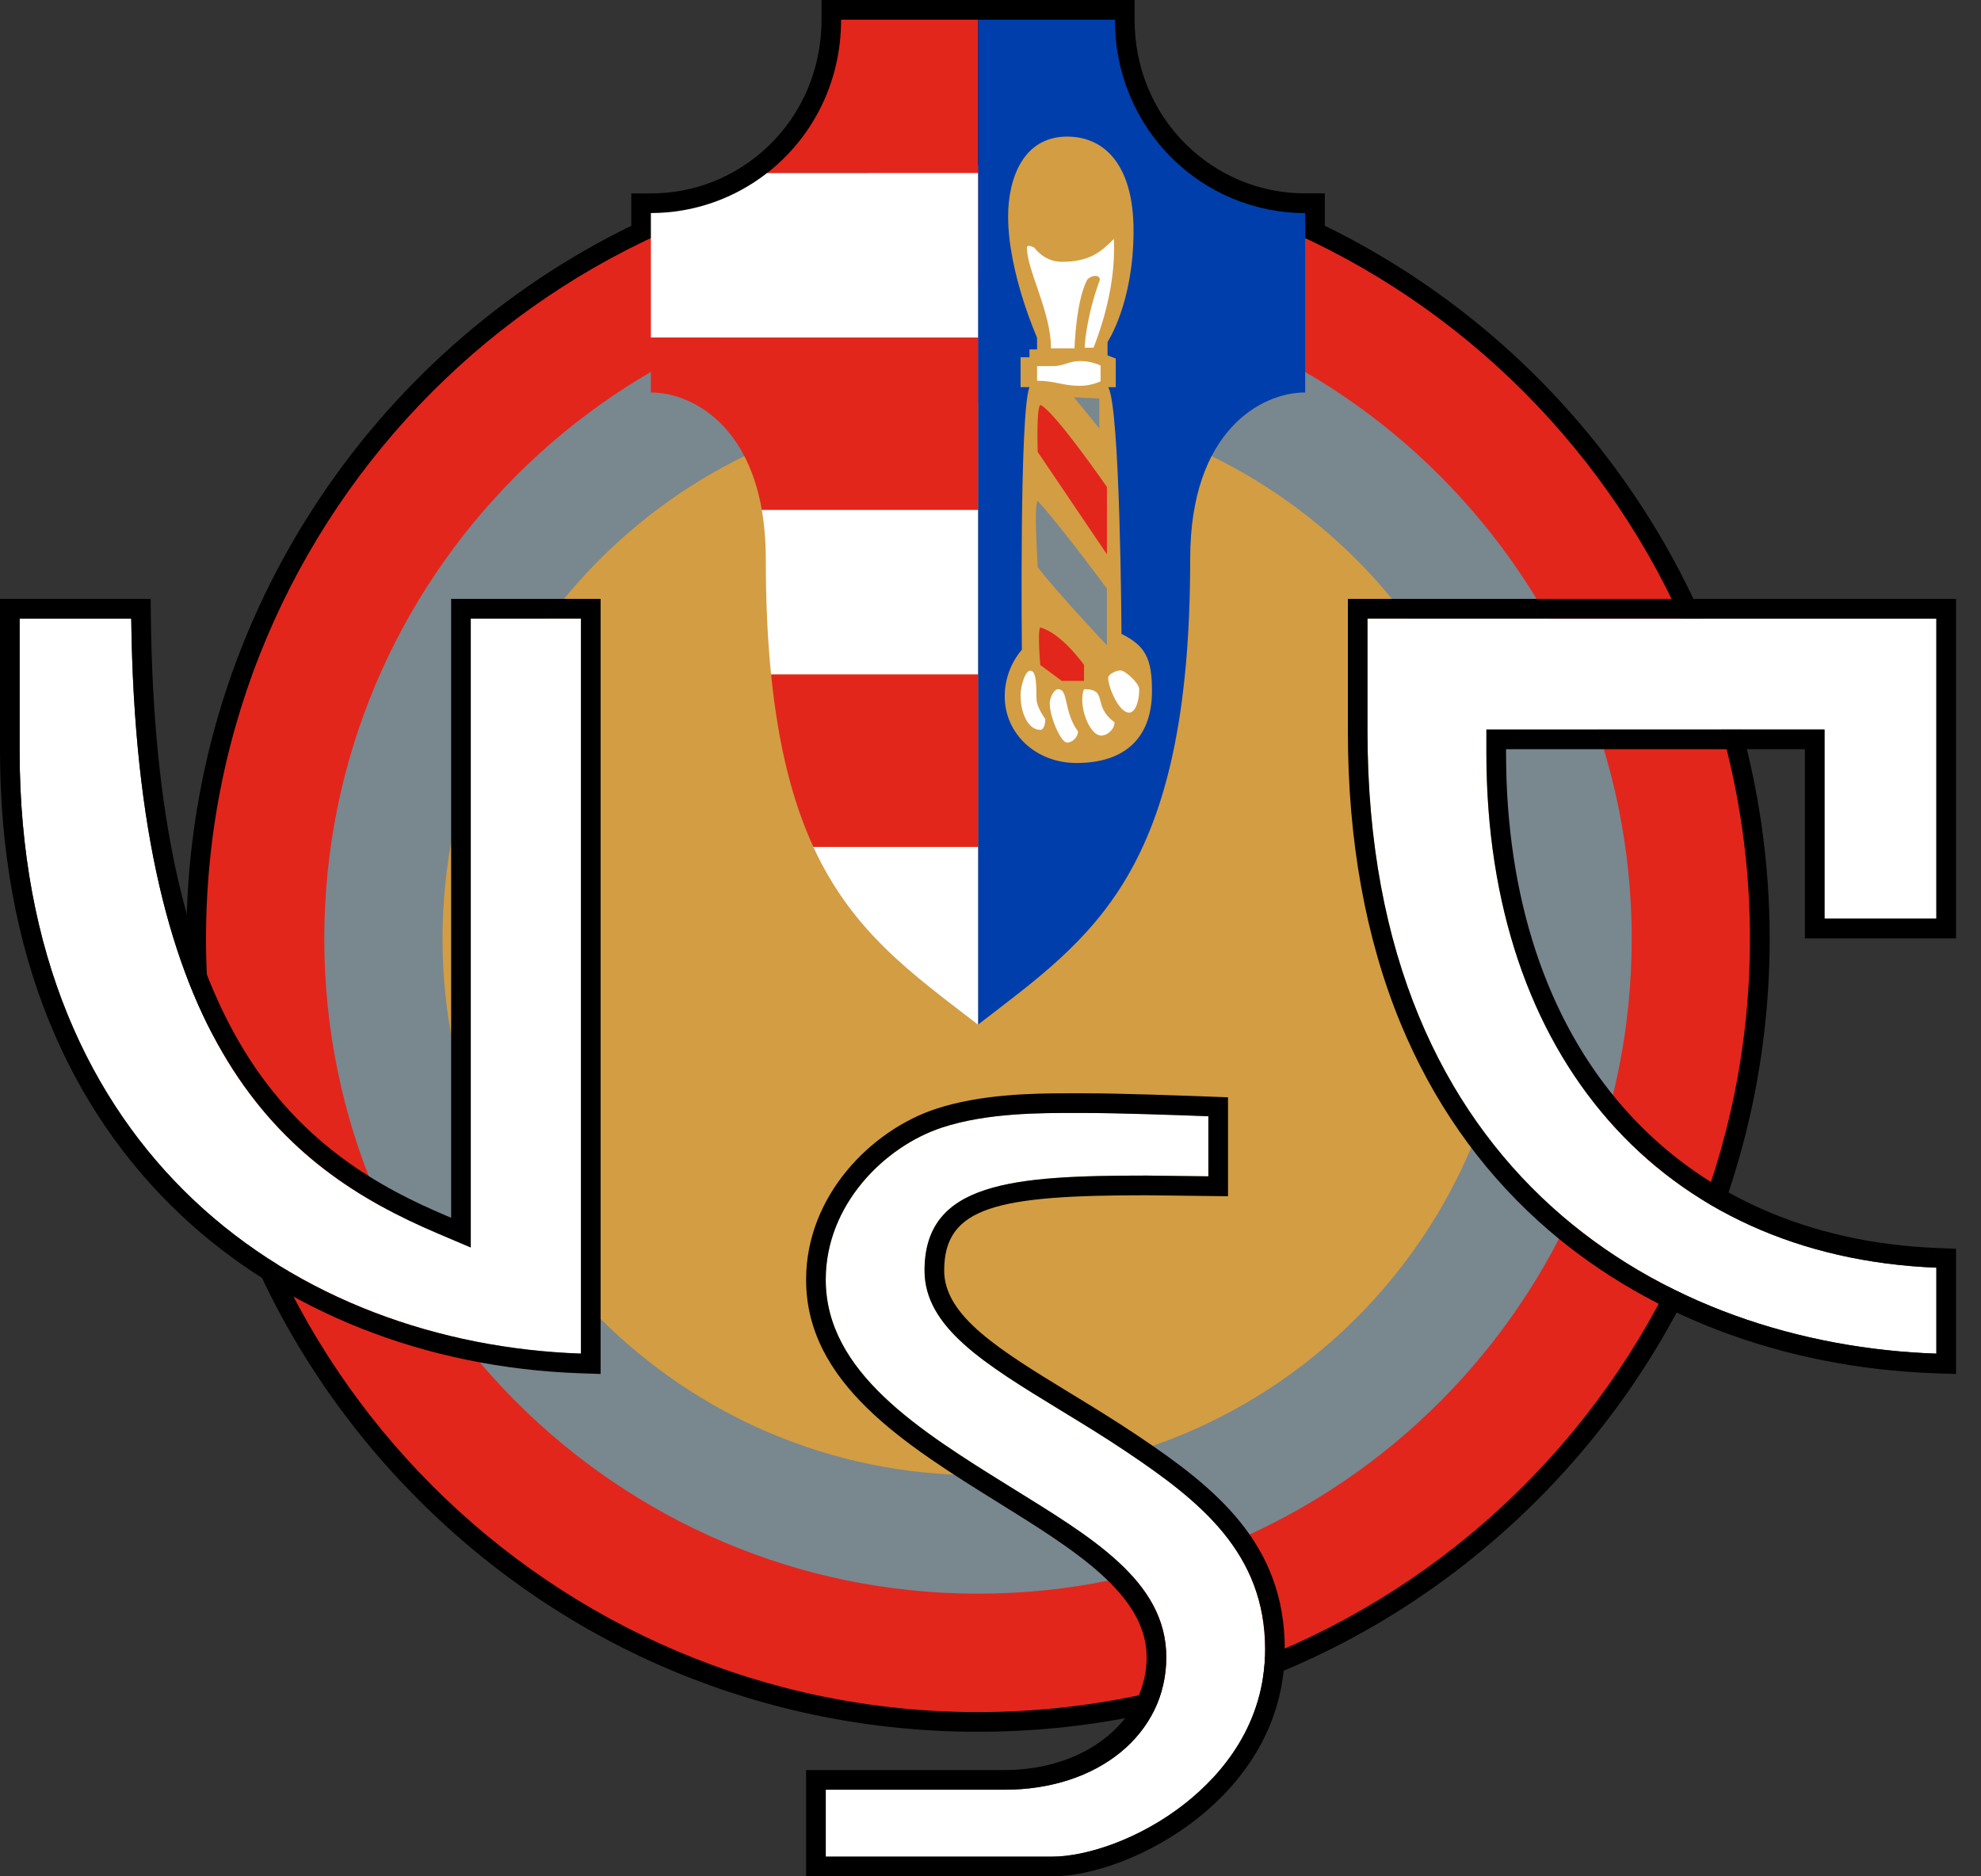 <svg xmlns="http://www.w3.org/2000/svg" width="76" height="72" viewBox="0 0 76 72" fill="none"><rect x="0" y="0" width="76" height="72" fill="#333333" stroke="none"/><g clip-path="url(#clip0_323_485)"><path d="M37.522 66.453C29.41 66.453 21.783 63.287 16.047 57.54C10.311 51.792 7.152 44.152 7.152 36.023C7.152 30.128 8.838 24.409 12.026 19.485C15.045 14.824 19.253 11.091 24.219 8.663V7.421H24.973C26.43 7.421 27.812 6.945 28.967 6.046C30.587 4.784 31.517 2.856 31.517 0.757V0H43.528V0.755C43.528 2.571 44.218 4.26 45.472 5.512C46.705 6.742 48.339 7.42 50.073 7.42H50.826V8.662C55.792 11.09 60.001 14.824 63.018 19.484C66.206 24.408 67.892 30.127 67.892 36.022C67.892 44.151 64.733 51.792 58.997 57.539C53.262 63.286 45.635 66.452 37.524 66.452L37.522 66.453Z" fill="black"></path><path d="M7.904 36.022C7.904 19.633 21.164 6.346 37.52 6.346C53.876 6.346 67.136 19.633 67.136 36.022C67.136 52.411 53.876 65.698 37.52 65.698C21.164 65.698 7.904 52.411 7.904 36.022Z" fill="#E2261C"></path><path d="M37.521 10.893C23.692 10.893 12.441 22.166 12.441 36.023C12.441 49.88 23.692 61.154 37.521 61.154C51.35 61.154 62.6 49.88 62.6 36.023C62.6 22.166 51.349 10.893 37.521 10.893Z" fill="#79878F"></path><path d="M16.977 36.022C16.977 47.372 26.192 56.606 37.52 56.606C48.849 56.606 58.063 47.372 58.063 36.022C58.063 24.672 48.847 15.438 37.52 15.438C26.193 15.438 16.977 24.672 16.977 36.022Z" fill="#D39D43"></path><path d="M37.522 0.755V39.317C41.907 35.934 45.661 33.56 45.661 21.438C45.661 16.539 48.384 15.06 50.072 15.06V8.175C46.116 8.175 42.773 4.973 42.773 0.755" fill="#003EAB"></path><path d="M40.944 5.241C39.252 5.241 38.676 6.851 38.676 8.307C38.676 10.463 39.785 12.954 39.785 12.954V13.409H39.495V13.709H39.154V14.856H39.495C39.106 15.807 39.203 24.934 39.203 24.934C39.203 24.934 38.545 25.618 38.545 26.716C38.545 28.155 39.739 29.278 41.297 29.278C43.246 29.278 44.195 28.227 44.195 26.52C44.195 25.275 43.952 24.787 43.026 24.324C43.026 24.324 42.978 15.587 42.515 14.857H42.806V13.758L42.49 13.636V13.123C42.49 13.123 43.488 11.635 43.488 8.853C43.488 6.29 42.344 5.242 40.943 5.242" fill="#D39D43"></path><path d="M39.397 9.51C39.397 9.339 39.689 9.51 39.689 9.51C39.689 9.51 40.054 10.047 40.737 10.047C41.809 10.047 42.247 9.657 42.733 9.169C42.802 10.628 42.438 12.096 41.954 13.341H41.613C41.613 13.341 41.638 12.268 42.197 10.73C42.18 10.532 41.893 10.546 41.711 10.73C41.273 11.559 41.223 13.366 41.223 13.366H40.322C40.322 11.975 39.398 10.364 39.398 9.51" fill="white"></path><path d="M39.787 14.049V14.61C40.493 14.61 40.736 14.805 41.444 14.805C41.857 14.805 42.223 14.634 42.223 14.634V14.024C42.223 14.024 41.883 13.853 41.444 13.853C41.005 13.853 40.811 14.049 40.396 14.049H39.787Z" fill="white"></path><path d="M42.467 18.686V21.272L39.812 17.343C39.812 17.343 39.751 15.696 39.909 15.537C40.432 15.744 42.466 18.686 42.466 18.686" fill="#E2261C"></path><path d="M39.908 24.078C39.798 24.188 39.908 25.518 39.908 25.518L40.736 26.128H41.589V25.518C41.589 25.518 40.736 24.298 39.908 24.078Z" fill="#E2261C"></path><path d="M42.465 22.589V24.76C42.465 24.76 40.432 22.601 39.811 21.759C39.811 21.538 39.652 19.379 39.811 19.221C40.743 20.246 42.465 22.588 42.465 22.588" fill="#79878F"></path><path d="M41.201 15.245L42.175 16.44V15.293L41.201 15.245Z" fill="#79878F"></path><path d="M39.763 26.787C39.763 27.153 40.104 27.591 40.104 27.591C40.104 27.591 40.104 28.007 39.909 28.007C39.471 28.007 39.154 27.421 39.154 26.665C39.154 26.348 39.324 25.737 39.519 25.737C39.714 25.737 39.763 26.031 39.763 26.787Z" fill="white"></path><path d="M40.59 26.445C40.444 26.445 40.273 26.762 40.273 26.982C40.273 27.543 40.712 28.495 40.931 28.495C41.151 28.495 41.357 28.276 41.357 28.068C40.791 27.294 41.004 26.446 40.591 26.446" fill="white"></path><path d="M41.589 26.445C41.346 27.031 41.784 28.226 42.247 28.226C42.49 28.226 42.758 27.982 42.758 27.714C41.882 27.079 42.538 26.444 41.589 26.444" fill="white"></path><path d="M42.514 26.005C42.514 26.371 42.928 27.347 43.317 27.347C43.536 27.347 43.706 26.956 43.706 26.444C43.706 26.224 43.171 25.725 42.988 25.725C42.805 25.725 42.514 25.883 42.514 26.005Z" fill="white"></path><path d="M29.428 6.64H37.52V0.755H32.268C32.268 3.201 31.144 5.303 29.428 6.64Z" fill="#E2261C"></path><path d="M24.971 8.175V12.953H37.521V6.64H29.428C28.185 7.607 26.633 8.175 24.971 8.175Z" fill="white"></path><path d="M24.972 15.061C26.422 15.061 28.634 16.154 29.228 19.569H37.521V12.953H24.971V15.061H24.972Z" fill="#E2261C"></path><path d="M29.379 21.438C29.379 23.093 29.449 24.564 29.582 25.883H37.519V19.57H29.227C29.323 20.13 29.379 20.749 29.379 21.439V21.438Z" fill="white"></path><path d="M31.205 32.498H37.522V25.882H29.584C29.866 28.705 30.433 30.821 31.206 32.498H31.205Z" fill="#E2261C"></path><path d="M37.52 39.317V32.499H31.203C32.714 35.779 35.014 37.384 37.52 39.317Z" fill="white"></path><path d="M22.287 23.736V51.941C11.421 51.564 0.752 44.363 0.752 28.79V23.736H5.034C5.233 40.136 10.794 44.786 16.798 47.333L18.06 47.869V23.736H22.287Z" fill="white"></path><path d="M17.308 22.981V46.729L17.094 46.639C14.674 45.612 11.61 43.967 9.382 40.334C7.054 36.538 5.878 31.105 5.789 23.727L5.779 22.981H0V28.79C0 32.622 0.636 36.128 1.892 39.209C3.059 42.072 4.753 44.562 6.93 46.614C10.872 50.329 16.317 52.489 22.263 52.696L23.042 52.723V22.981H17.308ZM22.288 51.941C11.423 51.564 0.753 44.363 0.753 28.79V23.736H5.036C5.235 40.136 10.796 44.786 16.8 47.333L18.061 47.87V23.736H22.288V51.941Z" fill="black"></path><path d="M69.995 35.252V27.993H57.024V28.902C57.024 40.582 63.774 48.224 74.287 48.644V51.943C64.015 51.59 52.463 45.2 52.463 28.079V23.736H74.287V35.252H69.995Z" fill="white"></path><path d="M51.711 22.981V28.079C51.711 32.254 52.392 36.019 53.733 39.27C54.959 42.237 56.737 44.79 59.02 46.859C62.95 50.422 68.363 52.496 74.263 52.697L75.043 52.724V47.919L74.319 47.89C69.363 47.691 65.201 45.828 62.28 42.498C59.335 39.139 57.779 34.439 57.779 28.902V28.748H69.243V36.007H75.043V22.981H51.711ZM74.289 35.252H69.996V27.993H57.025V28.902C57.025 40.582 63.776 48.224 74.289 48.644V51.943C64.017 51.591 52.464 45.2 52.464 28.079V23.736H74.289V35.252Z" fill="black"></path><path d="M48.536 63.286C48.536 66.16 46.882 68.078 45.495 69.181C43.701 70.607 41.628 71.245 40.369 71.245H31.68V68.676H38.54C42.136 68.676 44.745 66.538 44.745 63.592C44.745 60.647 41.835 58.968 38.754 57.053C35.276 54.891 31.68 52.655 31.68 49.103C31.68 47.67 32.24 46.394 33.079 45.384C33.918 44.375 35.033 43.633 36.142 43.267C37.861 42.701 39.936 42.705 41.308 42.708H41.589C42.831 42.708 44.981 42.782 46.359 42.833V45.138L43.984 45.11C38.841 45.11 35.47 45.364 35.47 48.754C35.47 50.931 37.768 52.333 40.68 54.11C41.512 54.617 42.373 55.142 43.231 55.718C46.026 57.594 48.536 59.585 48.536 63.286Z" fill="white"></path><path d="M43.649 55.091C42.778 54.506 41.911 53.977 41.068 53.463C38.362 51.811 36.223 50.507 36.223 48.754C36.223 46.302 38.256 45.865 43.98 45.865L47.112 45.903V42.106L46.75 42.093C45.41 42.041 42.959 41.953 41.589 41.953H40.978C39.569 41.953 37.604 41.991 35.905 42.55C33.431 43.365 30.926 45.878 30.926 49.103C30.926 53.075 34.703 55.424 38.356 57.694C41.254 59.496 43.991 61.198 43.991 63.592C43.991 65.987 41.699 67.921 38.539 67.921H30.926V72H40.368C43.396 72 49.29 68.925 49.29 63.286C49.29 59.213 46.621 57.085 43.649 55.091ZM45.494 69.182C43.701 70.608 41.628 71.245 40.368 71.245H31.679V68.676H38.539C42.136 68.676 44.745 66.538 44.745 63.592C44.745 60.647 41.834 58.968 38.754 57.053C35.276 54.891 31.679 52.655 31.679 49.103C31.679 47.67 32.24 46.394 33.079 45.384C33.917 44.375 35.032 43.633 36.141 43.267C37.86 42.701 39.935 42.705 41.308 42.708H41.589C42.831 42.708 44.981 42.782 46.358 42.834V45.139L43.984 45.11C38.841 45.11 35.469 45.364 35.469 48.754C35.469 50.931 37.767 52.333 40.679 54.11C41.511 54.617 42.373 55.142 43.23 55.718C46.026 57.594 48.536 59.585 48.536 63.286C48.536 66.16 46.882 68.078 45.494 69.182Z" fill="black"></path></g><defs><clipPath id="clip0_323_485"><rect width="76" height="72" fill="white"></rect></clipPath></defs></svg>